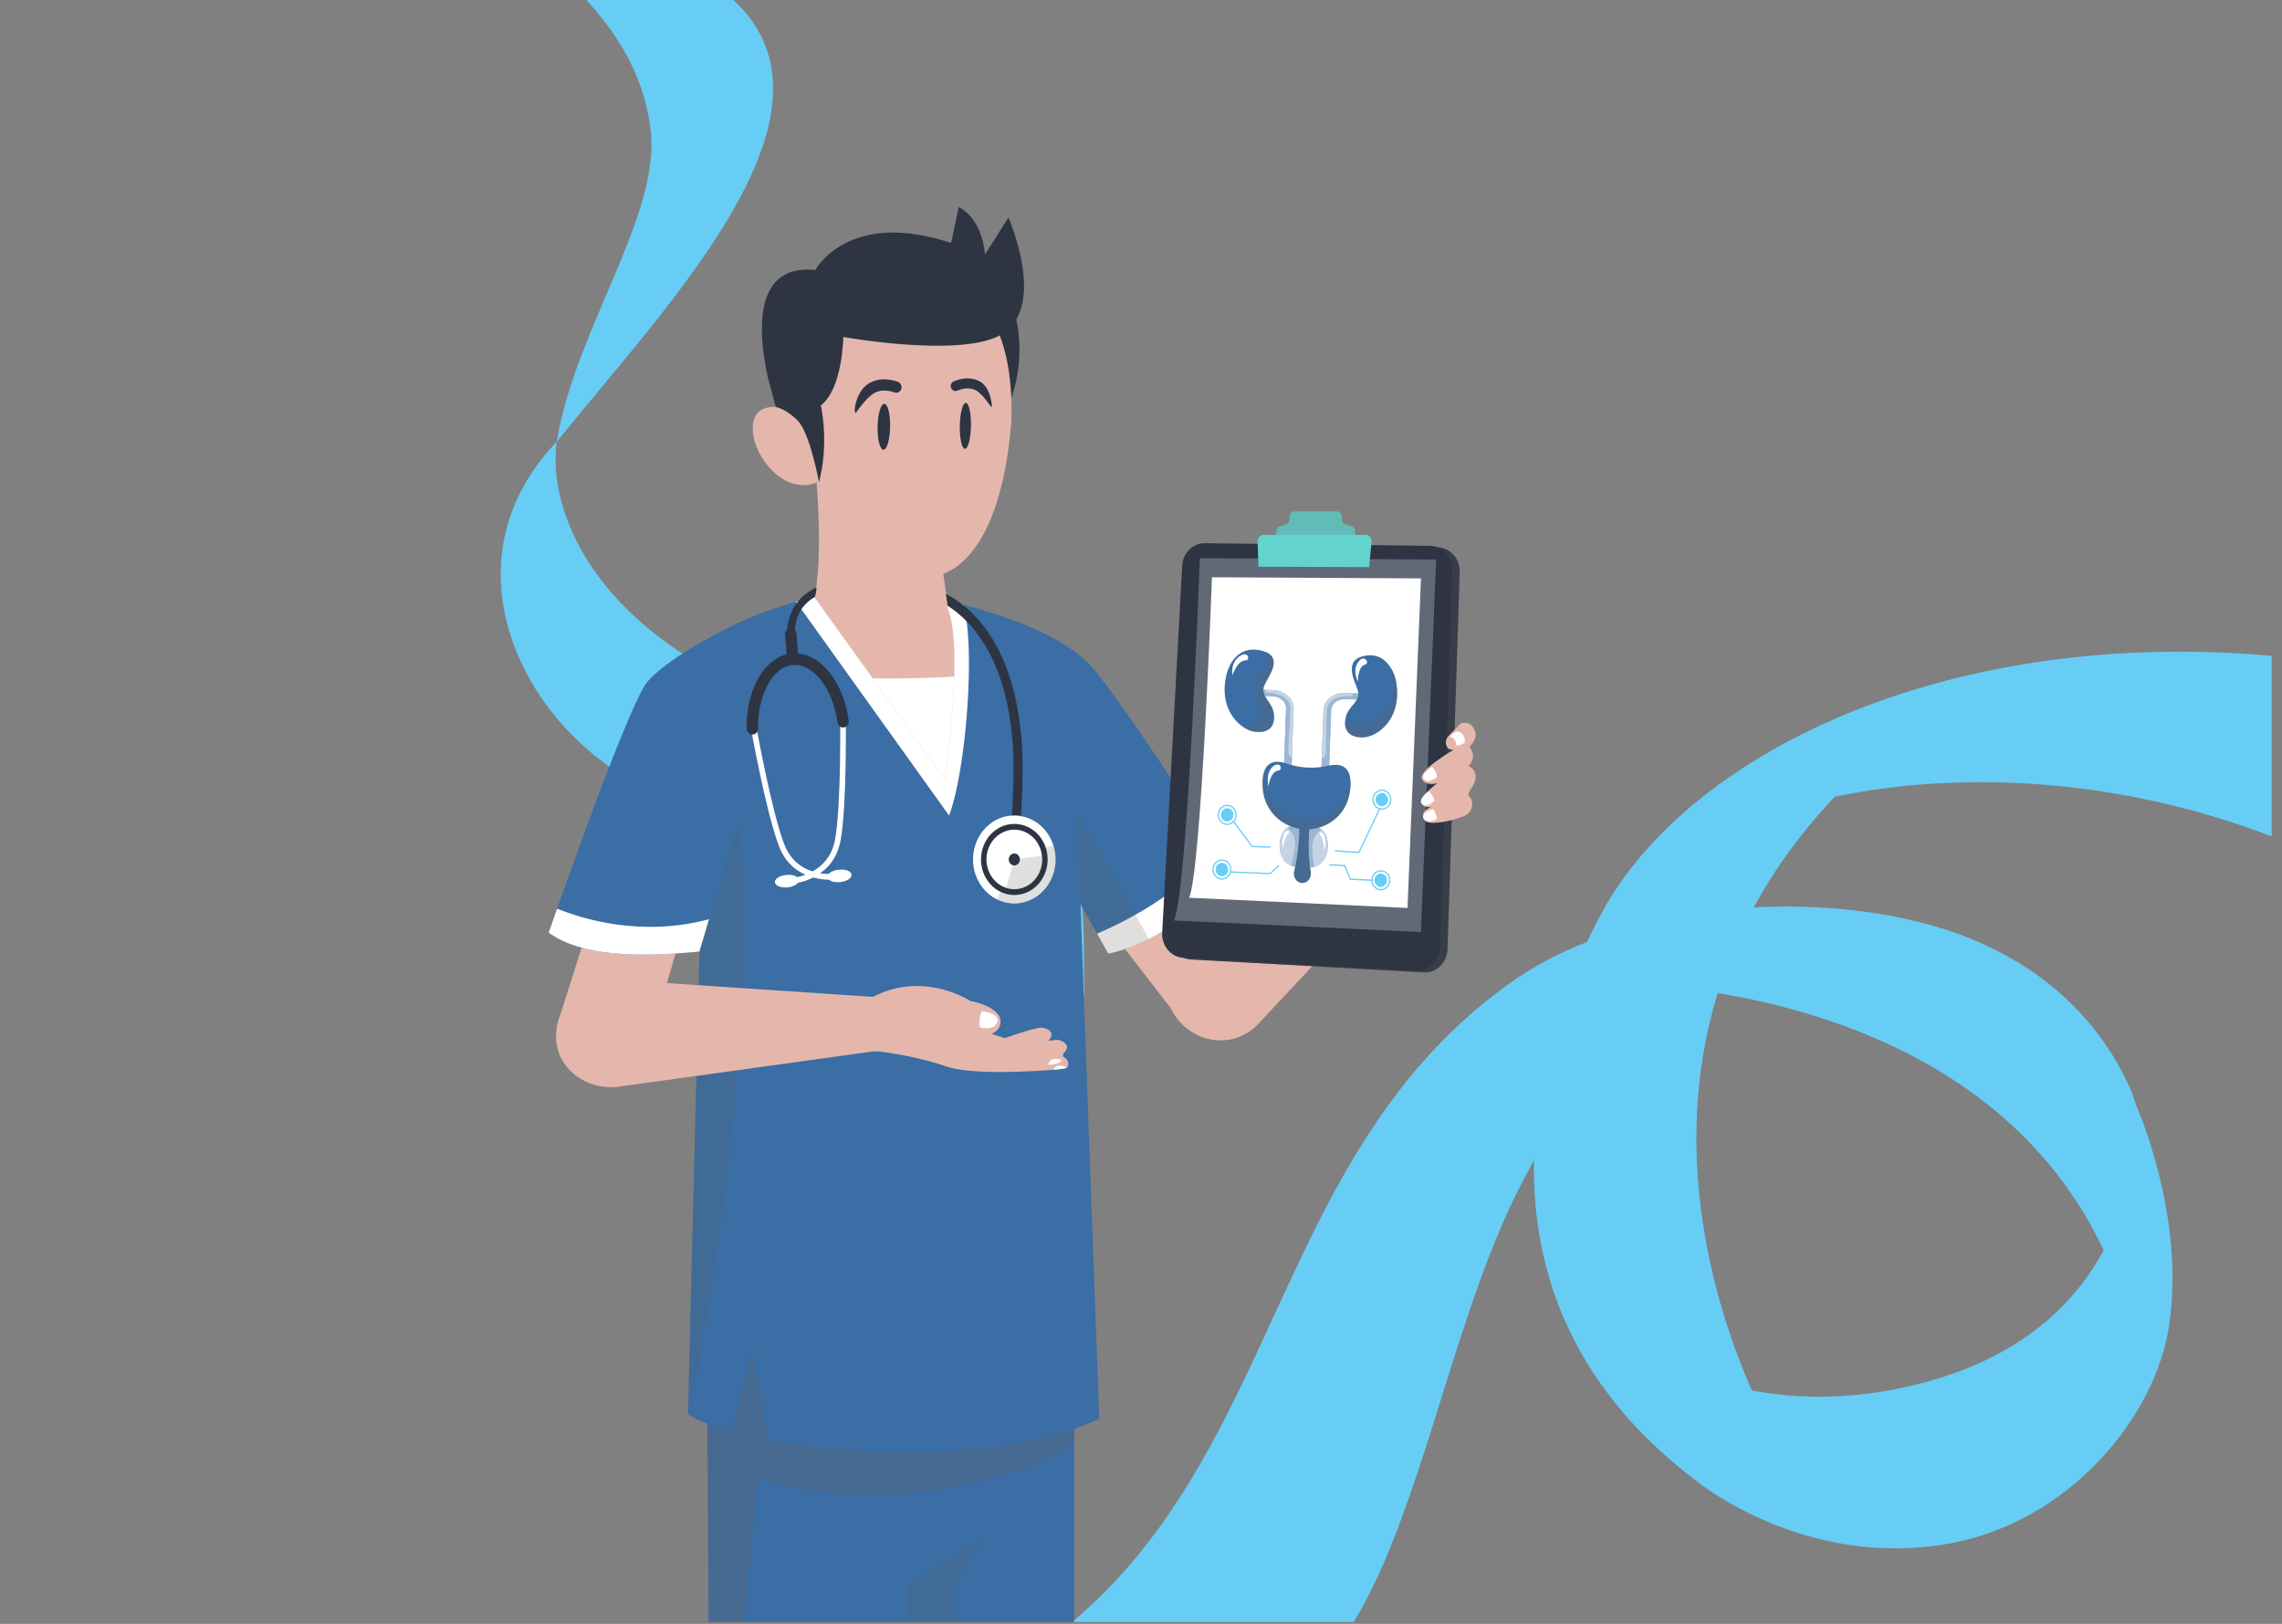 <svg width="416" height="296" viewBox="0 0 416 296" fill="none" xmlns="http://www.w3.org/2000/svg">
  <rect x="0" y="0" width="416" height="296" fill="#808080" stroke="none"/>
  <path
    d="M352.527 129.706C328.226 139.537 303.852 149.338 292.687 165.196C292.687 165.196 254.861 227.527 307.939 268.896L323.61 262.015C323.61 262.015 276.626 183.622 352.527 129.698V129.706Z"
    fill="#67CDF5" />
  <g style="mix-blend-mode:multiply" opacity="0.4">
    <path
      d="M352.527 129.706C328.226 139.537 303.852 149.338 292.687 165.196C292.687 165.196 254.861 227.527 307.939 268.896L323.61 262.015C323.61 262.015 276.626 183.622 352.527 129.698V129.706Z"
      fill="#67CDF5" />
  </g>
  <path
    d="M389.433 245.828C381.414 207.778 352.372 190.878 326.234 183.841C302.396 177.415 280.977 179.192 280.139 180.577C281.168 178.432 300.088 167.403 347.726 169.039C349.865 169.11 352.056 169.204 354.305 169.329C369.065 174.065 381.472 183.34 388.242 198.26C392.513 207.684 392.66 230.728 389.433 245.828Z"
    fill="#67CDF5" />
  <g style="mix-blend-mode:multiply" opacity="0.4">
    <path
      d="M389.433 245.828C381.414 207.778 352.372 190.878 326.234 183.841C302.396 177.415 280.977 179.192 280.139 180.577C281.168 178.432 300.088 167.403 347.726 169.039C349.865 169.11 352.056 169.204 354.305 169.329C369.065 174.065 381.472 183.34 388.242 198.26C392.513 207.684 392.66 230.728 389.433 245.828Z"
      fill="#67CDF5" />
  </g>
  <path
    d="M355.381 169.689C339.152 168.726 325.127 173.032 313.667 179.317C312.837 179.771 312.014 180.233 311.212 180.718C311.205 180.718 311.205 180.718 311.198 180.718C294.005 190.871 283.038 205.203 279.635 211.434C279.355 211.934 279.128 212.381 278.959 212.772C278.959 212.788 278.951 212.796 278.944 212.811C278.936 212.835 278.922 212.843 278.922 212.843C271.998 225.132 267.183 240.716 262.435 255.855C262.185 256.661 261.935 257.46 261.685 258.258C261.486 258.876 261.295 259.503 261.097 260.121C259.303 265.788 257.502 271.353 255.562 276.598C252.952 283.69 250.108 290.218 246.778 295.658H195.457C196.074 295.149 196.677 294.617 197.265 294.093H197.273C226.52 268.082 231.915 229.022 254.834 199.097C257.032 196.217 259.399 193.422 261.979 190.737C262.677 189.986 263.405 189.258 264.147 188.53C267.529 185.203 271.248 182.057 275.371 179.121C279.576 176.131 284.295 173.666 289.323 171.685H289.33C298.768 167.967 309.309 165.963 319.688 165.408C332.213 164.734 344.488 166.198 354.257 169.329H354.264C354.602 169.431 354.926 169.54 355.256 169.65C355.264 169.65 355.279 169.65 355.286 169.65C355.315 169.65 355.337 169.674 355.374 169.681L355.381 169.689Z"
    fill="#67CDF5" />
  <path
    d="M414.12 119.554V152.453C387.306 142.183 358.727 140.179 334.463 145.236C317.873 148.696 303.304 155.474 292.705 165.18C292.661 165.212 292.624 165.251 292.58 165.282C309.574 135.937 356.669 114.442 414.12 119.546V119.554Z"
    fill="#67CDF5" />
  <path
    d="M282.816 234.18C282.816 234.18 309.521 264.003 352.374 251.557C393.103 239.738 389.376 201.422 389.376 201.422C389.376 201.422 398.344 221.124 395.47 241.295C393.007 258.579 376.969 277.341 355.645 281.302C328.999 286.249 309.278 269.976 309.278 269.976C294.834 258.868 287.146 246.07 282.816 234.18Z"
    fill="#67CDF5" />
  <path
    d="M192.427 150.42C189.695 145.754 177.978 137.795 163.347 134.507C106.181 121.664 99.763 91.158 101.489 80.532C80.644 102.298 94.865 131.746 116.321 142.904C128.909 149.45 156.117 153.418 179.25 163.896C195.281 171.157 197.713 181.724 197.713 181.724C197.191 169.17 198.851 161.389 192.427 150.42Z"
    fill="#67CDF5" />
  <g style="mix-blend-mode:multiply" opacity="0.4">
    <path
      d="M192.427 150.42C189.695 145.754 177.978 137.795 163.347 134.507C106.181 121.664 99.763 91.158 101.489 80.532C80.644 102.298 94.865 131.746 116.321 142.904C128.909 149.45 156.117 153.418 179.25 163.896C195.281 171.157 197.713 181.724 197.713 181.724C197.191 169.17 198.851 161.389 192.427 150.42Z"
      fill="#67CDF5" />
  </g>
  <path
    d="M135.828 34.244C128.105 49.654 113.162 66.098 102.018 79.876C101.84 80.094 101.668 80.313 101.49 80.532C101.524 80.319 101.562 80.1 101.601 79.888C103.328 69.959 107.926 59.913 111.929 50.434C116.061 40.654 119.553 31.477 118.604 23.683C117.232 12.413 111.402 5.057 106.937 0.001H133.713C143.691 9.267 142.27 21.401 135.828 34.244Z"
    fill="#67CDF5" />
  <path
    d="M165.606 295.658H195.824L195.841 263.301V258.269L195.952 228.94L131.107 225.611L128.758 225.486L128.858 241.712L128.863 242.457L128.974 261.438L129.18 295.658H165.195L165.217 295.391L165.228 295.658H165.606Z"
    fill="#3A6EA5" />
  <g style="mix-blend-mode:multiply" opacity="0.3">
    <path
      d="M195.952 263.23C195.952 263.23 195.913 263.259 195.84 263.301C194.019 264.407 170.126 278.415 138.164 269.652L135.638 295.658H129.18L128.974 261.438L128.863 242.457L195.952 254.999L195.84 263.2L195.952 263.23Z"
      fill="#606060" />
  </g>
  <g style="mix-blend-mode:multiply" opacity="0.2">
    <path d="M179.621 280.088L173.885 289.449L173.979 295.658H165.605V288.662L179.621 280.088Z"
      fill="#606060" />
  </g>
  <path
    d="M185.59 150.686L197.895 163.677L214.286 184.858L230.284 170.956L225.236 164.871L224.015 163.393L210.005 146.481L188.649 120.753L185.59 150.686Z"
    fill="#E5B7AC" />
  <g style="mix-blend-mode:multiply" opacity="0.5">
    <path
      d="M185.59 150.686L197.895 163.677L214.286 184.858L230.284 170.956L225.236 164.871L224.015 163.393L210.005 146.481L188.649 120.753L185.59 150.686Z"
      fill="#E5B7AC" />
  </g>
  <path
    d="M223.698 157.728C223.698 157.728 221.316 162.282 216.18 166.675C214.314 168.266 212.088 169.85 209.461 171.181C207.268 172.292 204.808 173.221 202.054 173.842L199.988 170.187L196.457 163.931L196.207 163.482L187.034 147.221L179.243 133.425L164.828 107.904C164.873 107.91 164.939 107.922 164.995 107.928C166.05 108.099 171.736 109.057 178.36 110.979C186.167 113.256 195.252 116.869 199.499 122.114C205.824 129.931 216.746 146.819 221.444 154.181C222.754 156.226 223.576 157.539 223.687 157.705C223.687 157.705 223.691 157.713 223.698 157.728Z"
    fill="#3A6EA5" />
  <g style="mix-blend-mode:soft-light">
    <path
      d="M223.697 157.729C223.697 157.729 221.314 162.282 216.178 166.675C214.312 168.266 212.086 169.851 209.459 171.181C207.266 172.293 204.806 173.221 202.052 173.842L199.986 170.188C203.718 168.609 216.3 162.79 221.442 154.175C222.753 156.221 223.574 157.533 223.685 157.699C223.685 157.699 223.689 157.707 223.697 157.723V157.729Z"
      fill="white" />
  </g>
  <g style="mix-blend-mode:multiply" opacity="0.2">
    <path
      d="M190.975 138.15L196.461 163.932L202.058 173.836C204.812 173.215 207.272 172.281 209.465 171.175L190.975 138.15Z"
      fill="#606060" />
  </g>
  <path
    d="M264.908 135.364L216.138 170.796C211.713 174.225 210.98 180.907 214.511 185.561C218.365 190.64 225.528 191.042 229.587 186.407L265.708 147.823C265.708 147.823 269.017 136.021 264.908 135.358V135.364Z"
    fill="#E5B7AC" />
  <path
    d="M221.11 99.312L262.167 99.785C264.422 99.874 266.182 101.902 266.098 104.303L263.866 173.061C263.783 175.461 261.878 177.336 259.624 177.247L217.151 174.9C214.897 174.805 213.136 172.783 213.22 170.382L216.868 103.504C216.957 101.104 218.856 99.229 221.11 99.318V99.312Z"
    fill="#2E3442" />
  <g style="mix-blend-mode:multiply" opacity="0.2">
    <path
      d="M221.11 99.312L262.167 99.785C264.422 99.874 266.182 101.902 266.098 104.303L263.866 173.061C263.783 175.461 261.878 177.336 259.624 177.247L217.151 174.9C214.897 174.805 213.136 172.783 213.22 170.382L216.868 103.504C216.957 101.104 218.856 99.229 221.11 99.318V99.312Z"
      fill="#606060" />
  </g>
  <path
    d="M264.731 104.008L262.499 172.766C262.41 175.172 260.511 177.041 258.256 176.952L252.665 176.645L247.107 176.337H247.09L244.452 176.19L240.871 175.994L233.53 175.586L225.584 175.149L215.784 174.605C214.245 174.54 212.941 173.588 212.291 172.222C211.991 171.577 211.824 170.85 211.858 170.087L215.506 103.21C215.595 100.803 217.494 98.934 219.748 99.023L260.805 99.49C263.065 99.585 264.82 101.607 264.737 104.008H264.731Z"
    fill="#2E3442" />
  <path
    d="M218.727 101.748C218.727 101.748 216.55 161.956 214.023 167.786L259.028 169.891L261.805 101.985L218.727 101.748Z"
    fill="#616976" />
  <path
    d="M220.936 105.225C220.936 105.225 219.015 158.479 216.777 163.641L256.585 165.504L259.039 105.432L220.936 105.225Z"
    fill="white" />
  <path
    d="M235.336 142.815L233.959 142.762L234.453 129.085C234.492 127.944 233.392 126.974 231.993 126.915L227.129 126.72L227.168 125.596L232.032 125.791C234.186 125.88 235.891 127.382 235.825 129.138L235.33 142.815H235.336Z"
    fill="#3A6EA5" />
  <g style="mix-blend-mode:soft-light" opacity="0.7">
    <path
      d="M235.83 129.138L235.336 142.815L233.959 142.762L234.453 129.085C234.492 127.944 233.392 126.974 231.993 126.915L227.129 126.72L227.168 125.596L232.032 125.791C234.186 125.88 235.891 127.382 235.824 129.138H235.83Z"
      fill="white" />
  </g>
  <g style="mix-blend-mode:multiply" opacity="0.3">
    <path
      d="M235.508 138.067L235.336 142.815L233.959 142.762L234.453 129.085C234.492 127.944 233.392 126.974 231.993 126.915L227.129 126.72L227.168 125.596L230.56 125.732C230.694 126.034 230.816 126.318 231.432 126.329C233.587 126.418 235.303 127.542 235.241 129.304L234.836 136.66C234.736 137.369 235.119 137.931 235.502 138.073L235.508 138.067Z"
      fill="#3A6EA5" />
  </g>
  <path
    d="M240.791 143.028L242.168 143.081L242.662 129.404C242.701 128.263 243.872 127.382 245.266 127.435L250.13 127.63L250.169 126.507L245.305 126.312C243.151 126.223 241.346 127.589 241.279 129.345L240.785 143.022L240.791 143.028Z"
    fill="#3A6EA5" />
  <g style="mix-blend-mode:soft-light" opacity="0.7">
    <path
      d="M241.285 129.351L240.791 143.028L242.168 143.081L242.662 129.404C242.701 128.263 243.873 127.382 245.267 127.435L250.131 127.63L250.17 126.507L245.305 126.312C243.151 126.223 241.346 127.589 241.28 129.345L241.285 129.351Z"
      fill="white" />
  </g>
  <g style="mix-blend-mode:multiply" opacity="0.3">
    <path
      d="M240.963 138.286L240.791 143.034L242.168 143.087L242.662 129.41C242.701 128.269 243.873 127.388 245.267 127.441L250.131 127.636L250.17 126.513L246.777 126.377C246.621 126.667 246.483 126.945 245.861 126.903C243.706 126.815 241.913 127.802 241.852 129.564L241.724 136.932C241.774 137.647 241.346 138.18 240.958 138.286H240.963Z"
      fill="#3A6EA5" />
  </g>
  <path
    d="M248.46 134.412C246.15 134.453 245.062 133.318 245.206 131.497C245.223 131.278 245.256 131.047 245.306 130.805C245.795 128.582 248.155 127.896 247.516 125.826C247.022 124.224 244.762 120.374 248.71 119.558C251.303 119.02 252.797 120.492 253.602 121.835C254.396 123.159 254.557 124.567 254.568 124.632C255.517 131.154 251.042 134.359 248.454 134.412H248.46Z"
    fill="#3A6EA5" />
  <g style="mix-blend-mode:multiply" opacity="0.3">
    <path
      d="M248.46 134.412C246.15 134.454 245.062 133.318 245.206 131.497C246.639 131.952 249.67 132.532 252.18 130.368C254.44 128.416 254.096 124.354 253.607 121.835C254.401 123.16 254.562 124.567 254.574 124.632C255.523 131.154 251.048 134.359 248.46 134.412Z"
      fill="#606060" />
  </g>
  <g style="mix-blend-mode:soft-light">
    <path
      d="M247.834 120.41C247.834 120.41 246.351 121.663 247.539 124.283C247.539 124.283 247.451 121.374 249 121.084C249.183 121.048 249.333 120.599 249.028 120.274C248.472 119.683 247.834 120.404 247.834 120.404V120.41Z"
      fill="white" />
  </g>
  <path
    d="M228.758 133.389C228.108 133.312 227.353 133.011 226.615 132.514C224.443 131.042 222.422 127.795 223.572 123.023C223.605 122.893 224.754 117.394 229.868 118.577C230.19 118.648 230.468 118.736 230.712 118.837C233.889 120.138 231.068 123.508 230.479 124.939C229.657 126.932 231.94 127.86 232.223 130.125C232.506 132.39 231.323 133.703 228.752 133.383L228.758 133.389Z"
    fill="#3A6EA5" />
  <g style="mix-blend-mode:multiply" opacity="0.3">
    <path
      d="M228.759 133.389C228.109 133.312 227.354 133.011 226.615 132.514C229.214 132.301 230.735 130.19 229.969 129.096C228.453 126.932 228.659 123.887 230.286 122.231C231.913 120.569 230.719 118.849 230.719 118.849C233.895 120.15 231.074 123.514 230.485 124.951C229.664 126.944 231.946 127.872 232.229 130.137C232.512 132.402 231.33 133.714 228.759 133.395V133.389Z"
      fill="#606060" />
  </g>
  <g style="mix-blend-mode:soft-light">
    <path
      d="M226.213 119.476C226.213 119.476 224.303 120.363 224.67 123.106C224.67 123.106 225.514 120.321 227.185 120.363C227.385 120.363 227.679 119.972 227.474 119.6C227.102 118.926 226.219 119.482 226.219 119.482L226.213 119.476Z"
      fill="white" />
  </g>
  <path
    d="M237.244 150.82C237.244 150.82 235.562 149.951 234.207 151.287C232.852 152.624 232.441 157.774 236.683 158.058C236.683 158.058 238.566 155.882 237.244 150.82Z"
    fill="#3A6EA5" />
  <g style="mix-blend-mode:soft-light" opacity="0.7">
    <path
      d="M236.683 158.058C236.183 158.022 235.744 157.922 235.367 157.768C232.552 156.609 233.012 152.47 234.206 151.293C234.356 151.145 234.512 151.021 234.667 150.926C235.911 150.14 237.244 150.826 237.244 150.826C238.565 155.882 236.683 158.064 236.683 158.064V158.058Z"
      fill="white" />
  </g>
  <g style="mix-blend-mode:multiply" opacity="0.3">
    <path
      d="M236.682 158.058C236.182 158.023 235.743 157.922 235.366 157.769C235.66 156.828 236.049 155.326 236.082 153.819C236.115 152.181 235.249 151.317 234.666 150.921C235.91 150.135 237.242 150.821 237.242 150.821C238.564 155.876 236.682 158.058 236.682 158.058Z"
      fill="#3A6EA5" />
  </g>
  <g style="mix-blend-mode:soft-light">
    <path
      d="M234.217 151.749C234.217 151.749 233.479 152.86 233.851 154.729C233.851 154.729 234.178 152.239 234.9 151.956C234.9 151.956 235.111 151.518 234.8 151.441C234.489 151.364 234.223 151.755 234.223 151.755L234.217 151.749Z"
      fill="white" />
  </g>
  <path
    d="M238.377 150.88C238.377 150.88 240.132 150.188 241.359 151.661C242.586 153.133 242.519 158.301 238.277 158.141C238.277 158.141 236.606 155.776 238.382 150.88H238.377Z"
    fill="#3A6EA5" />
  <g style="mix-blend-mode:soft-light" opacity="0.7">
    <path
      d="M238.271 158.141C238.771 158.159 239.215 158.106 239.603 157.988C242.513 157.13 242.435 152.961 241.353 151.661C241.219 151.495 241.075 151.359 240.925 151.247C239.759 150.336 238.371 150.88 238.371 150.88C236.594 155.776 238.265 158.141 238.265 158.141H238.271Z"
      fill="white" />
  </g>
  <g style="mix-blend-mode:multiply" opacity="0.3">
    <path
      d="M238.271 158.141C238.771 158.159 239.215 158.106 239.604 157.988C239.398 157.024 239.148 155.486 239.254 153.984C239.371 152.352 240.315 151.578 240.931 151.247C239.765 150.336 238.377 150.88 238.377 150.88C236.6 155.776 238.271 158.141 238.271 158.141Z"
      fill="#3A6EA5" />
  </g>
  <g style="mix-blend-mode:soft-light">
    <path
      d="M241.303 152.116C241.303 152.116 241.936 153.299 241.397 155.12C241.397 155.12 241.297 152.607 240.608 152.247C240.608 152.247 240.436 151.791 240.758 151.744C241.075 151.697 241.308 152.116 241.308 152.116H241.303Z"
      fill="white" />
  </g>
  <path
    d="M237.347 160.95C237.297 160.95 237.247 160.944 237.203 160.938C236.264 160.808 235.687 159.785 235.931 158.809C236.653 155.971 236.931 152.713 236.908 149.177L238.857 149.277C238.452 152.825 238.435 156.071 238.935 158.928C239.113 159.933 238.441 160.914 237.48 160.944C237.436 160.944 237.386 160.944 237.341 160.944L237.347 160.95Z"
    fill="#3A6EA5" />
  <g style="mix-blend-mode:multiply" opacity="0.3">
    <path
      d="M237.347 160.95C237.297 160.95 237.247 160.944 237.203 160.938C236.264 160.808 235.687 159.785 235.931 158.809C236.653 155.971 236.931 152.713 236.908 149.177L238.857 149.277C238.452 152.825 238.435 156.071 238.935 158.928C239.113 159.933 238.441 160.914 237.48 160.944C237.436 160.944 237.386 160.944 237.341 160.944L237.347 160.95Z"
      fill="#606060" />
  </g>
  <path
    d="M244.188 139.48C243.156 139.249 241.912 139.675 240.757 139.823C239.108 140.03 237.514 139.947 235.893 139.568C234.754 139.308 233.56 138.747 232.511 138.871C230.412 139.119 230.018 141.384 230.184 143.607C230.395 146.357 231.65 148.154 233.083 149.331C235.848 151.59 239.691 151.791 242.65 149.828C244.183 148.811 245.599 147.149 246.06 144.435C246.432 142.235 246.243 139.941 244.183 139.48H244.188Z"
    fill="#3A6EA5" />
  <g style="mix-blend-mode:multiply" opacity="0.3">
    <path
      d="M246.15 142.679C245.689 145.393 244.273 147.055 242.741 148.072C239.781 150.035 235.938 149.834 233.173 147.575C231.741 146.404 230.48 144.601 230.275 141.851C230.264 141.727 230.258 141.597 230.252 141.473C230.147 142.141 230.141 142.874 230.197 143.607C230.408 146.357 231.663 148.155 233.095 149.331C235.861 151.59 239.703 151.791 242.663 149.828C244.195 148.811 245.611 147.149 246.072 144.435C246.194 143.714 246.255 142.981 246.211 142.306C246.194 142.431 246.172 142.555 246.156 142.685L246.15 142.679Z"
      fill="#606060" />
  </g>
  <g style="mix-blend-mode:soft-light">
    <path
      d="M232.131 139.633C232.131 139.633 230.654 140.68 231.248 143.376C231.248 143.376 231.509 140.532 233.175 140.426C233.369 140.414 233.63 139.988 233.397 139.639C232.97 139.001 232.137 139.639 232.137 139.639L232.131 139.633Z"
      fill="white" />
  </g>
  <path d="M224.863 149.751L228.267 154.298L231.565 154.411" stroke="#67CDF5"
    stroke-width="0.231" stroke-linecap="round" stroke-linejoin="round" />
  <path d="M243.449 155.102L247.73 155.38L251.467 147.486" stroke="#67CDF5" stroke-width="0.231"
    stroke-linecap="round" stroke-linejoin="round" />
  <path d="M242.365 157.633L245.147 157.798L246.158 160.264L250.245 160.453" stroke="#67CDF5"
    stroke-width="0.231" stroke-linecap="round" stroke-linejoin="round" />
  <path d="M233.082 157.822L231.566 159.241L224.314 158.939" stroke="#67CDF5"
    stroke-width="0.231" stroke-linecap="round" stroke-linejoin="round" />
  <path
    d="M225.337 148.532C225.337 149.484 224.615 150.253 223.721 150.253C222.827 150.253 222.105 149.484 222.105 148.532C222.105 147.58 222.827 146.812 223.721 146.812C224.615 146.812 225.337 147.58 225.337 148.532Z"
    stroke="#67CDF5" stroke-width="0.231" stroke-miterlimit="10" />
  <path
    d="M223.714 149.745C224.343 149.745 224.853 149.202 224.853 148.533C224.853 147.863 224.343 147.32 223.714 147.32C223.086 147.32 222.576 147.863 222.576 148.533C222.576 149.202 223.086 149.745 223.714 149.745Z"
    fill="#67CDF5" />
  <path
    d="M253.531 145.759C253.531 146.711 252.809 147.48 251.915 147.48C251.021 147.48 250.299 146.711 250.299 145.759C250.299 144.807 251.021 144.039 251.915 144.039C252.809 144.039 253.531 144.807 253.531 145.759Z"
    stroke="#67CDF5" stroke-width="0.231" stroke-miterlimit="10" />
  <path
    d="M251.908 146.971C252.537 146.971 253.046 146.429 253.046 145.759C253.046 145.09 252.537 144.547 251.908 144.547C251.279 144.547 250.77 145.09 250.77 145.759C250.77 146.429 251.279 146.971 251.908 146.971Z"
    fill="#67CDF5" />
  <path
    d="M253.333 160.453C253.333 161.405 252.611 162.174 251.717 162.174C250.823 162.174 250.102 161.405 250.102 160.453C250.102 159.501 250.823 158.732 251.717 158.732C252.611 158.732 253.333 159.501 253.333 160.453Z"
    stroke="#67CDF5" stroke-width="0.231" stroke-miterlimit="10" />
  <path
    d="M251.711 161.666C252.339 161.666 252.849 161.123 252.849 160.453C252.849 159.784 252.339 159.241 251.711 159.241C251.082 159.241 250.572 159.784 250.572 160.453C250.572 161.123 251.082 161.666 251.711 161.666Z"
    fill="#67CDF5" />
  <path
    d="M224.363 158.503C224.363 159.455 223.641 160.224 222.747 160.224C221.853 160.224 221.131 159.455 221.131 158.503C221.131 157.551 221.853 156.782 222.747 156.782C223.641 156.782 224.363 157.551 224.363 158.503Z"
    stroke="#67CDF5" stroke-width="0.231" stroke-miterlimit="10" />
  <path
    d="M222.746 159.714C223.374 159.714 223.884 159.172 223.884 158.502C223.884 157.833 223.374 157.29 222.746 157.29C222.117 157.29 221.607 157.833 221.607 158.502C221.607 159.172 222.117 159.714 222.746 159.714Z"
    fill="#67CDF5" />
  <path
    d="M246.397 95.93C245.469 95.646 244.625 95.593 244.625 94.694V94.256C244.625 93.689 244.22 93.233 243.72 93.233H235.985C235.485 93.233 235.075 93.695 235.075 94.256V94.694C235.075 95.593 234.236 95.652 233.303 95.93C232.376 96.214 232.687 98.124 232.687 98.124L239.85 98.461L247.013 98.124C247.013 98.124 247.324 96.214 246.397 95.93Z"
    fill="#62D3CD" />
  <g style="mix-blend-mode:multiply" opacity="0.2">
    <path
      d="M246.397 95.93C245.469 95.646 244.625 95.593 244.625 94.694V94.256C244.625 93.689 244.22 93.233 243.72 93.233H235.985C235.485 93.233 235.075 93.695 235.075 94.256V94.694C235.075 95.593 234.236 95.652 233.303 95.93C232.376 96.214 232.687 98.124 232.687 98.124L239.85 98.461L247.013 98.124C247.013 98.124 247.324 96.214 246.397 95.93Z"
      fill="#606060" />
  </g>
  <path
    d="M229.41 103.31L229.26 98.727C229.238 98.059 229.744 97.503 230.371 97.503H248.934C249.595 97.503 250.111 98.112 250.039 98.81L249.584 103.375L229.405 103.304L229.41 103.31Z"
    fill="#62D3CD" />
  <path
    d="M266.16 132.024C265.766 132.355 265.166 133.059 264.377 133.822C264.338 133.857 264.3 133.898 264.261 133.934C263.272 134.874 263.556 135.737 263.8 136.151L263.811 136.175C263.855 136.258 263.9 136.317 263.939 136.352C263.955 136.376 263.966 136.394 263.978 136.4C263.978 136.4 263.983 136.406 263.983 136.412C264.05 136.477 264.166 136.53 264.311 136.577C264.327 136.577 264.344 136.589 264.361 136.589C264.561 136.642 264.794 136.672 264.999 136.678C264.999 136.678 264.544 136.944 263.889 137.358C263.622 137.523 263.322 137.718 263.006 137.931C262.584 138.215 262.128 138.528 261.69 138.854C260.196 139.965 258.852 141.219 259.197 141.976C259.474 142.585 260.03 142.804 260.546 142.875C261.234 142.969 261.917 142.768 262.045 142.733C262.045 142.733 262.045 142.733 262.051 142.733C262.051 142.733 262.056 142.733 262.062 142.733C261.956 142.81 258.553 145.323 259.069 146.357C259.224 146.677 259.463 146.866 259.724 146.984C259.852 147.037 259.991 147.079 260.124 147.103C260.502 147.173 260.862 147.126 260.985 147.103C260.94 147.12 260.868 147.138 260.785 147.173C260.779 147.173 260.774 147.173 260.768 147.173C260.763 147.173 260.757 147.173 260.751 147.173C260.146 147.41 258.858 148.084 259.658 149.45C260.268 150.491 263.739 149.858 266.176 149.024C266.399 148.947 266.615 148.871 266.821 148.788C266.848 148.782 266.876 148.77 266.904 148.758C267.198 148.628 267.459 148.445 267.681 148.208C268.159 147.7 268.436 146.984 268.331 146.239C268.181 145.139 267.615 145.37 267.692 144.708C267.692 144.69 267.692 144.678 267.698 144.666C267.77 144.187 268.442 143.407 268.681 142.863C268.686 142.845 268.692 142.827 268.703 142.81C268.864 142.402 269.003 141.988 269.014 141.591C269.014 141.414 269.003 141.243 268.953 141.083C268.525 139.658 267.581 139.735 267.637 139.682C267.665 139.652 267.687 139.628 267.709 139.611C267.848 139.469 268.014 139.279 268.159 139.043C268.281 138.842 268.386 138.611 268.448 138.351C268.736 137.541 268.17 136.524 268.037 136.382C268.037 136.382 268.014 136.352 268.009 136.335C267.959 136.24 267.926 136.057 267.959 136.021C268.07 135.909 268.214 135.755 268.364 135.566C268.703 135.117 269.064 134.472 269.003 133.78C269.003 133.762 269.003 133.745 269.003 133.727C269.003 133.703 269.003 133.68 268.992 133.656C268.992 133.632 268.986 133.609 268.981 133.585C268.981 133.544 268.964 133.496 268.947 133.449C268.531 132.006 267.509 131.533 266.476 131.811C266.454 131.817 266.426 131.829 266.399 131.847C266.382 131.858 266.365 131.864 266.343 131.882C266.326 131.888 266.315 131.894 266.304 131.906C266.254 131.935 266.204 131.977 266.143 132.024H266.16Z"
    fill="#E5B7AC" />
  <g style="mix-blend-mode:multiply" opacity="0.6">
    <path
      d="M267.382 144.282C266.761 145.062 262.118 146.706 261.008 147.096C260.908 147.132 260.836 147.155 260.797 147.167L266.866 145.322C266.866 145.322 267.882 144.974 267.999 146.706C268.082 147.971 266.822 148.799 266.822 148.799C266.822 148.799 266.877 148.782 266.905 148.77C267.199 148.64 267.46 148.456 267.682 148.22C268.16 147.711 268.437 146.996 268.332 146.251C268.182 145.151 267.616 145.382 267.693 144.719C267.693 144.702 267.693 144.69 267.699 144.678C267.771 144.199 268.443 143.418 268.682 142.874C268.687 142.857 268.693 142.839 268.704 142.821C268.865 142.413 269.004 141.999 269.015 141.603C268.898 142.401 268.082 143.401 267.377 144.282H267.382Z"
      fill="#E5B7AC" />
  </g>
  <g style="mix-blend-mode:multiply" opacity="0.6">
    <path
      d="M260.545 142.875C261.239 142.97 261.916 142.769 262.044 142.733C262.044 142.733 262.05 142.733 262.055 142.733C262.055 142.733 262.061 142.733 262.066 142.733C263.555 142.077 267.652 139.706 267.652 139.706C267.68 139.676 267.708 139.652 267.725 139.635C267.863 139.499 268.03 139.303 268.174 139.067C266.631 140.108 263.355 142.171 260.545 142.887V142.875Z"
      fill="#E5B7AC" />
  </g>
  <g style="mix-blend-mode:multiply" opacity="0.6">
    <path
      d="M263 137.931C265.204 137.47 267.97 136.033 267.97 136.033C266.504 136.589 264.999 136.684 264.999 136.684C264.999 136.684 264.544 136.95 263.888 137.364C263.622 137.535 263.322 137.724 263.006 137.937L263 137.931Z"
      fill="#E5B7AC" />
  </g>
  <g style="mix-blend-mode:soft-light">
    <path
      d="M261.267 147.481C261.267 147.481 261.984 148.486 261.895 149.338C261.895 149.338 260.162 150.26 259.529 149.202C258.896 148.149 261.267 147.481 261.267 147.481Z"
      fill="white" />
  </g>
  <g style="mix-blend-mode:soft-light">
    <path
      d="M260.457 144.24C260.457 144.24 261.357 145.05 261.479 145.955C261.479 145.955 260.079 147.433 259.246 146.535C258.419 145.648 260.457 144.24 260.457 144.24Z"
      fill="white" />
  </g>
  <g style="mix-blend-mode:soft-light">
    <path
      d="M261.063 139.782C261.063 139.782 261.923 140.675 261.962 141.609C261.962 141.609 260.374 143.028 259.591 142.058C258.814 141.094 261.063 139.782 261.063 139.782Z"
      fill="white" />
  </g>
  <g style="mix-blend-mode:soft-light">
    <path
      d="M267.053 135.323C267.053 135.323 267.159 133.437 265.57 133.319C265.57 133.319 264.427 133.804 264.371 134.342C265.093 134.501 265.454 135.01 265.432 135.867C266.02 135.891 266.559 135.702 267.053 135.323Z"
      fill="white" />
  </g>
  <path
    d="M200.373 258.595C177.873 269.286 140.203 262.604 140.203 262.604L137.116 245.799L133.273 261.055C133.273 261.055 132.585 260.836 131.613 260.499C129.625 259.807 126.454 258.618 125.444 257.737C125.433 257.72 125.422 257.708 125.416 257.702L126.899 198.086L127.504 173.469L127.609 169.371L128.092 150.195L131.446 118.104C131.446 118.104 139.253 114.787 147.894 111.925C147.949 111.907 147.999 111.896 148.055 111.878C149.271 111.482 150.514 111.08 151.747 110.719C151.758 110.719 151.764 110.713 151.775 110.713C156.572 109.247 161.331 108.111 164.846 107.91H164.852C169.161 108.779 173.392 109.72 177.256 111.292C177.717 111.47 178.173 111.665 178.617 111.866C178.683 111.896 178.756 111.931 178.822 111.961C181.582 113.226 184.125 114.876 186.352 117.105C196.908 127.666 196.469 151.088 196.469 151.088L196.996 165.599L197.307 173.995L198.101 195.91L200.389 258.612L200.373 258.595Z"
    fill="#3A6EA5" />
  <g style="mix-blend-mode:multiply" opacity="0.2">
    <path
      d="M134.678 149.29C139.253 185.52 126.449 258.618 125.438 257.731C125.427 257.713 125.416 257.702 125.41 257.696L126.893 198.079L128.087 150.183C129.414 152.649 134.683 149.296 134.683 149.296L134.678 149.29Z"
      fill="#606060" />
  </g>
  <path d="M117.227 137.665L101.996 185.485L118.288 190.351L132.197 142.845L117.227 137.665Z"
    fill="#E5B7AC" />
  <g style="mix-blend-mode:multiply" opacity="0.5">
    <path d="M117.227 137.665L101.996 185.485L118.288 190.351L132.197 142.845L117.227 137.665Z"
      fill="#E5B7AC" />
  </g>
  <path
    d="M151.543 117.365C151.521 117.46 151.493 117.554 151.465 117.649C151.404 117.862 151.338 118.069 151.266 118.288C148.478 126.968 141.132 138.765 134.679 149.29L129.249 167.556L127.494 173.457C116.106 174.539 106.016 174.326 100.014 170.004C100.014 170.004 100.597 168.331 101.557 165.628C105.361 154.849 115.145 127.666 118.043 124.242C118.093 124.177 118.143 124.124 118.193 124.077C121.953 119.813 132.975 113.859 139.222 111.618C140.382 111.198 141.47 110.825 142.481 110.506C143.436 110.198 144.319 109.926 145.113 109.702C145.585 109.566 146.029 109.442 146.435 109.335C146.457 109.335 146.485 109.323 146.507 109.317C147.367 109.087 148.1 108.909 148.667 108.779C149.255 109.282 149.677 109.897 149.966 110.606C149.977 110.636 149.988 110.672 150 110.701C150.516 110.535 151.032 110.376 151.543 110.222C151.61 110.346 151.671 110.476 151.726 110.606C151.738 110.636 151.749 110.672 151.76 110.701C152.476 112.434 152.321 114.722 151.543 117.365Z"
    fill="#3A6EA5" />
  <g style="mix-blend-mode:soft-light">
    <path
      d="M129.249 167.556L127.495 173.457C116.106 174.539 106.016 174.326 100.02 170.004C100.02 170.004 100.597 168.33 101.558 165.622C105.961 167.431 116.817 170.897 129.249 167.55V167.556Z"
      fill="white" />
  </g>
  <path
    d="M159.705 181.747L115.222 178.773C104.594 178.643 101.323 183.894 101.368 189.062C101.412 194.703 106.943 198.966 113.017 198.05L159.816 191.563C159.816 191.563 163.325 185.946 159.71 181.747H159.705Z"
    fill="#E5B7AC" />
  <path
    d="M189.835 190.493C188.164 191.037 183.877 192.421 182.566 192.669L180.201 192.787L176.447 192.976L176.536 187.785L182.144 189.606C182.144 189.606 187.342 187.714 189.463 187.359C190.435 187.193 191.54 187.791 191.667 188.459C191.723 188.737 191.595 189.038 191.412 189.322C191.362 189.399 191.306 189.476 191.245 189.547C190.879 189.996 190.385 190.316 189.835 190.493Z"
    fill="#E5B7AC" />
  <g style="mix-blend-mode:multiply" opacity="0.5">
    <path
      d="M189.835 190.493C188.164 191.037 183.877 192.421 182.566 192.669L180.201 192.787L176.447 192.976L176.536 187.785L182.144 189.606C182.144 189.606 187.342 187.714 189.463 187.359C190.435 187.193 191.54 187.791 191.667 188.459C191.723 188.737 191.595 189.038 191.412 189.322C191.362 189.399 191.306 189.476 191.245 189.547C190.879 189.996 190.385 190.316 189.835 190.493Z"
      fill="#E5B7AC" />
  </g>
  <g style="mix-blend-mode:multiply" opacity="0.5">
    <path
      d="M189.835 190.493C188.164 191.037 183.877 192.421 182.567 192.669L180.201 192.787L180.501 188.991L185.904 189.695C185.904 189.695 188.841 189.653 191.24 189.547C190.874 189.996 190.379 190.316 189.83 190.493H189.835Z"
      fill="#E5B7AC" />
  </g>
  <path
    d="M185.291 194.739C186.607 194.52 190.921 193.243 192.609 192.74C193.248 192.551 193.825 192.16 194.208 191.605C194.403 191.327 194.53 191.025 194.486 190.747C194.375 190.073 193.281 189.452 192.309 189.594C190.183 189.902 184.802 190.191 184.802 190.191L179.377 189.712L179.166 194.898L185.291 194.739Z"
    fill="#E5B7AC" />
  <g style="mix-blend-mode:multiply" opacity="0.5">
    <path
      d="M185.291 194.739C186.607 194.52 190.921 193.243 192.609 192.74C193.248 192.551 193.825 192.16 194.208 191.605C194.403 191.327 194.53 191.025 194.486 190.747C194.375 190.073 193.281 189.452 192.309 189.594C190.183 189.902 184.802 190.191 184.802 190.191L179.377 189.712L179.166 194.898L185.291 194.739Z"
      fill="#E5B7AC" />
  </g>
  <path
    d="M194.488 194.655C193.916 194.814 193.088 194.927 192.078 195.004C187.064 195.37 176.869 195.938 172.327 194.335C167.307 192.562 160.394 191.586 159.283 191.598C160.011 191.32 161.721 186.441 167.151 186.11C173.57 185.714 184.287 189.617 184.287 189.617C184.287 189.617 188.735 190.007 191.423 190.622C194.11 191.237 193.805 192.609 193.805 192.609C194.038 192.739 194.216 192.875 194.354 193.011C195.148 193.809 194.488 194.661 194.488 194.661V194.655Z"
    fill="#E5B7AC" />
  <path
    d="M182.327 185.655C182.327 185.655 181.982 183.473 176.857 182.45C176.857 182.45 167.645 176.33 157.861 182.45C157.861 182.45 159 191.947 159.616 191.615C161.11 190.811 162.503 190.184 163.542 189.883C163.542 189.883 163.542 189.883 163.547 189.883C163.825 189.871 164.119 189.847 164.419 189.818C166.829 188.523 169.994 186.826 170.594 186.944C171.765 187.181 179.089 189.274 180.972 188.34C182.804 187.429 182.354 185.755 182.327 185.667V185.655Z"
    fill="#E5B7AC" />
  <g style="mix-blend-mode:soft-light">
    <path
      d="M181.877 186.022C181.877 186.022 181.977 184.614 179.001 184.336C179.001 184.336 178.218 185.98 178.678 187.269C178.678 187.269 181.483 188.079 181.877 186.022Z"
      fill="white" />
  </g>
  <g style="mix-blend-mode:multiply" opacity="0.5">
    <path
      d="M173.094 192.71C173.532 192.751 185.36 193.934 189.569 194.123C193.861 194.312 193.728 192.751 193.805 192.609C194.039 192.739 194.216 192.875 194.355 193.011C194.194 193.213 193.944 193.485 193.578 193.839C191.446 195.891 173.649 192.816 173.094 192.716V192.71Z"
      fill="#E5B7AC" />
  </g>
  <g style="mix-blend-mode:multiply" opacity="0.5">
    <path
      d="M180.973 188.328C179.09 189.262 171.594 187.95 170.428 187.713C169.384 187.5 165.464 189.18 165.536 189.126C165.536 189.126 168.457 186.187 170.373 186.454C170.933 186.53 173.588 187.128 178.135 187.814C182.578 188.482 182.344 185.779 182.333 185.655C182.355 185.744 182.805 187.417 180.978 188.328H180.973Z"
      fill="#E5B7AC" />
  </g>
  <g style="mix-blend-mode:soft-light">
    <path
      d="M193.515 193.259C193.515 193.259 192.277 192.65 191.611 193.236C190.944 193.821 191.166 194.105 191.166 194.105C191.166 194.105 193.193 194.034 193.521 193.253L193.515 193.259Z"
      fill="white" />
  </g>
  <g style="mix-blend-mode:soft-light">
    <path
      d="M192.076 195.004C192.62 193.496 194.486 194.655 194.486 194.655C193.914 194.815 193.087 194.927 192.076 195.004Z"
      fill="white" />
  </g>
  <g style="mix-blend-mode:soft-light">
    <path
      d="M173.008 148.651L151.264 118.287L145.111 109.701C145.583 109.565 146.028 109.441 146.433 109.335C146.455 109.335 146.483 109.323 146.505 109.317C147.366 109.086 148.099 108.909 148.665 108.779C149.254 109.282 149.676 109.897 149.964 110.606C149.976 110.636 149.987 110.671 149.998 110.701C150.514 110.535 151.031 110.376 151.541 110.222C155.645 108.992 159.604 108.075 162.625 107.898H162.63C162.669 107.898 162.736 107.922 162.786 107.928C163.807 108.099 169.133 108.2 175.557 110.198C177.923 117.418 176.107 140.663 173.008 148.651Z"
      fill="white" />
  </g>
  <path
    d="M173.962 123.319C173.706 132.319 172.224 142.129 172.224 142.129L159.075 123.644L148.508 108.933C149.602 102.795 149.413 95.232 148.841 87.574L148.946 82.731L160.319 93.996L170.041 90.815L170.68 95.48L171.968 104.752L172.845 111.061C173.867 113.77 174.095 118.423 173.956 123.319H173.962Z"
    fill="#E5B7AC" />
  <path
    d="M173.963 123.319C173.708 132.319 172.225 142.129 172.225 142.129L159.076 123.645C163.518 123.71 168.905 123.662 173.958 123.319H173.963Z"
    fill="white" />
  <g style="mix-blend-mode:multiply" opacity="0.5">
    <path
      d="M172.652 109.595L170.692 95.48L160.786 97.674L148.848 87.58C148.848 87.58 154.178 112.173 172.652 109.601V109.595Z"
      fill="#E5B7AC" />
  </g>
  <path
    d="M145.138 160.968C145.205 160.963 151.979 160.123 153.229 153.228C154.423 146.659 154.184 130.947 154.173 130.279L153.151 130.297C153.151 130.457 153.395 146.57 152.224 153.039C151.113 159.183 145.088 159.928 145.027 159.934L145.138 160.968Z"
    fill="white" />
  <path
    d="M141.263 160.833C141.324 161.46 142.351 161.868 143.561 161.75C144.772 161.631 145.705 161.022 145.644 160.395C145.583 159.769 144.555 159.361 143.345 159.479C142.134 159.597 141.202 160.206 141.263 160.833Z"
    fill="white" />
  <path
    d="M151.458 160.335C151.391 160.335 144.583 160.862 142.046 154.345C139.63 148.137 136.871 132.674 136.754 132.017L137.759 131.834C137.787 131.994 140.613 147.847 142.995 153.961C145.255 159.768 151.308 159.306 151.369 159.301L151.458 160.341V160.335Z"
    fill="white" />
  <path
    d="M155.232 159.436C155.293 160.063 154.36 160.666 153.149 160.791C151.939 160.915 150.912 160.501 150.85 159.874C150.789 159.247 151.722 158.644 152.933 158.52C154.143 158.402 155.176 158.81 155.232 159.436Z"
    fill="white" />
  <path
    d="M143.4 119.275L143.106 115.437C143.106 115.437 143.189 114.58 144.078 114.509C144.949 114.444 145.177 115.278 145.177 115.278L145.471 119.115C149.93 119.517 153.828 124.644 154.717 131.344C154.8 131.982 154.361 132.562 153.762 132.609C153.217 132.651 152.734 132.243 152.662 131.669C151.874 125.626 148.314 120.925 144.588 121.214C140.868 121.504 138.069 126.69 138.203 132.775C138.214 133.36 137.792 133.851 137.242 133.898C136.648 133.945 136.137 133.443 136.12 132.81C135.971 126.046 139.047 120.363 143.395 119.281L143.4 119.275Z"
    fill="#2E3442" />
  <path
    d="M143.426 116.744C143.231 112.096 145.114 108.815 148.84 107.082C148.84 107.573 148.773 108.129 148.545 108.809C144.797 110.991 144.781 114.568 144.875 116.833L143.426 116.744Z"
    fill="#2E3442" />
  <path
    d="M186.416 140.319C186.416 142.348 186.339 144.565 186.216 146.918C186.061 149.94 185.822 153.18 185.589 156.527C185.422 158.822 185.245 161.216 185.095 163.676C184.539 163.676 183.979 163.617 183.446 163.499C183.601 161.063 183.773 158.686 183.94 156.403C184.173 153.068 184.406 149.845 184.567 146.853C184.684 144.512 184.767 142.318 184.767 140.319C184.767 120.806 177.115 113.178 172.734 110.405C172.712 110.281 172.451 108.264 172.451 108.264C176.949 110.57 186.422 118.056 186.422 140.319H186.416Z"
    fill="#2E3442" />
  <path
    d="M188.947 163.422C187.697 164.273 186.298 164.687 184.921 164.687C184.416 164.687 183.905 164.634 183.416 164.522C182.761 164.386 182.122 164.149 181.523 163.83C180.351 163.203 179.313 162.239 178.558 160.974C176.325 157.243 177.358 152.288 180.856 149.905C181.978 149.142 183.205 148.74 184.438 148.669C184.943 148.627 185.449 148.645 185.943 148.734C188.047 149.041 190.013 150.295 191.246 152.353C191.623 152.985 191.901 153.642 192.101 154.322C193.067 157.68 191.862 161.447 188.947 163.422Z"
    fill="white" />
  <g style="mix-blend-mode:multiply" opacity="0.2">
    <path
      d="M192.016 154.056C193.087 157.379 192.016 161.181 189.167 163.268C186.902 164.93 184.086 165.09 181.76 163.948L184.903 156.663L192.016 154.056Z"
      fill="#606060" />
  </g>
  <path
    d="M190.03 153.18C191.835 156.196 191.002 160.205 188.176 162.127C185.344 164.049 181.59 163.168 179.786 160.146C177.981 157.13 178.814 153.121 181.64 151.199C184.472 149.278 188.226 150.159 190.03 153.18Z"
    fill="#2E3442" />
  <path
    d="M189.193 153.748C189.615 154.451 189.859 155.214 189.948 155.989C190.181 157.999 189.348 160.069 187.638 161.234C186.328 162.126 184.778 162.292 183.407 161.837C182.296 161.47 181.297 160.701 180.625 159.572C179.115 157.047 179.809 153.694 182.18 152.086C184.551 150.478 187.688 151.217 189.198 153.742L189.193 153.748Z"
    fill="white" />
  <g style="mix-blend-mode:multiply" opacity="0.2">
    <path
      d="M189.947 155.989C190.181 158 189.348 160.069 187.637 161.234C186.327 162.127 184.778 162.293 183.406 161.837L184.905 156.663L189.947 155.989Z"
      fill="#606060" />
  </g>
  <path
    d="M185.767 156.077C186.066 156.586 185.928 157.254 185.456 157.579C184.984 157.905 184.351 157.751 184.051 157.248C183.751 156.74 183.89 156.072 184.362 155.746C184.834 155.421 185.467 155.575 185.767 156.077Z"
    fill="#2E3442" />
  <path
    d="M182.109 50.174C182.109 50.174 189.305 60.758 183.736 74.199C178.166 87.639 167.65 51.753 182.109 50.174Z"
    fill="#2E3442" />
  <path
    d="M167.037 49.517V49.506C167.037 49.506 153.038 46.218 146.447 64.253C146.447 64.253 143.904 76.529 148.846 87.569C148.846 87.569 156.187 105.19 169.325 105.267C178.381 104.202 183.179 92.139 184.361 76.824C184.9 62.727 180.33 50.239 167.037 49.517Z"
    fill="#E5B7AC" />
  <g style="mix-blend-mode:multiply">
    <path
      d="M170.078 92.985C165.78 93.103 163.054 89.65 162.943 89.502C162.843 89.372 162.859 89.183 162.976 89.077C163.093 88.97 163.276 88.988 163.376 89.118C163.403 89.153 166.035 92.489 170.056 92.376C174.059 92.264 175.853 88.834 175.869 88.799C175.942 88.651 176.119 88.604 176.253 88.68C176.391 88.763 176.441 88.947 176.369 89.094C176.291 89.248 174.398 92.861 170.078 92.979V92.985Z"
      fill="#E5B7AC" />
  </g>
  <path
    d="M148.23 80.946L148.924 87.917C143.549 90.188 138.424 84.5 137.413 79.822C136.908 77.463 137.346 75.346 139.101 74.566C142.816 72.945 145.825 76.789 147.275 79.184C147.891 80.189 148.23 80.94 148.23 80.94V80.946Z"
    fill="#E5B7AC" />
  <g style="mix-blend-mode:multiply">
    <path
      d="M140.939 78.557C144.754 78.38 147.097 81.981 147.192 82.141C147.292 82.3 147.253 82.507 147.109 82.614C147.059 82.649 146.998 82.667 146.942 82.673C146.836 82.673 146.731 82.625 146.664 82.519C146.653 82.495 145.776 81.153 144.282 80.189C143.005 81.147 143.777 83.506 143.788 83.53C143.849 83.707 143.766 83.903 143.599 83.968C143.566 83.98 143.533 83.985 143.505 83.985C143.372 83.985 143.238 83.903 143.194 83.761C143.155 83.648 142.339 81.165 143.677 79.84C142.927 79.462 142.056 79.202 141.084 79.231C141.051 79.231 141.017 79.231 140.984 79.231C140.828 79.267 140.656 79.095 140.645 78.906C140.634 78.717 140.767 78.557 140.945 78.551L140.939 78.557Z"
      fill="#E5B7AC" />
  </g>
  <g style="mix-blend-mode:multiply">
    <path
      d="M157.832 83.631C157.804 83.956 157.022 84.133 156.089 84.021C155.156 83.909 154.423 83.554 154.456 83.223C154.484 82.898 155.267 82.72 156.2 82.833C157.133 82.945 157.866 83.3 157.832 83.631Z"
      fill="#E5B7AC" />
  </g>
  <g style="mix-blend-mode:multiply">
    <path
      d="M158.071 85.582C158.015 85.257 157.221 85.133 156.299 85.304C155.378 85.476 154.678 85.878 154.734 86.197C154.789 86.522 155.583 86.646 156.505 86.475C157.427 86.303 158.126 85.901 158.071 85.576V85.582Z"
      fill="#E5B7AC" />
  </g>
  <g style="mix-blend-mode:multiply">
    <path
      d="M179.507 84.914C179.535 84.589 180.318 84.412 181.251 84.524C182.183 84.636 182.916 84.991 182.883 85.322C182.855 85.647 182.072 85.825 181.139 85.713C180.207 85.6 179.474 85.245 179.507 84.914Z"
      fill="#E5B7AC" />
  </g>
  <g style="mix-blend-mode:multiply">
    <path
      d="M179.267 82.963C179.322 83.288 180.116 83.412 181.038 83.241C181.96 83.069 182.659 82.667 182.604 82.342C182.548 82.017 181.754 81.892 180.833 82.064C179.911 82.235 179.211 82.638 179.267 82.963Z"
      fill="#E5B7AC" />
  </g>
  <path
    d="M162.268 77.759C162.235 80.071 161.691 81.963 161.058 81.981C160.425 81.998 159.942 80.142 159.981 77.829C160.014 75.517 160.558 73.625 161.191 73.608C161.824 73.59 162.307 75.447 162.268 77.759Z"
    fill="#2E3442" />
  <path
    d="M177.002 77.593C176.968 79.905 176.48 81.797 175.919 81.815C175.358 81.833 174.93 79.97 174.969 77.658C175.003 75.346 175.491 73.454 176.052 73.436C176.613 73.418 177.04 75.281 177.002 77.593Z"
    fill="#2E3442" />
  <g style="mix-blend-mode:multiply">
    <path
      d="M171.001 87.788C171.04 87.788 171.079 87.788 171.118 87.776C171.595 87.717 172.706 87.244 172.7 84.157C172.689 79.107 171.812 76.346 171.773 76.227C171.718 76.05 171.534 75.95 171.368 76.014C171.201 76.074 171.112 76.269 171.173 76.446C171.185 76.476 172.056 79.231 172.067 84.151C172.073 86.227 171.54 87.037 171.04 87.102C170.307 87.202 169.147 85.895 168.586 83.631C168.541 83.447 168.364 83.341 168.197 83.382C168.025 83.43 167.925 83.613 167.97 83.796C168.558 86.179 169.824 87.823 171.012 87.788H171.001Z"
      fill="#E5B7AC" />
  </g>
  <path
    d="M180.807 74.187C180.452 74.198 179.291 71.81 177.792 71.1C176.848 70.651 175.737 70.692 174.488 71.218C174.055 71.402 173.555 71.171 173.378 70.698C173.2 70.231 173.411 69.704 173.844 69.521C175.538 68.812 177.098 68.788 178.481 69.45C180.657 70.491 180.896 74.187 180.807 74.187Z"
    fill="#2E3442" />
  <path
    d="M155.982 75.275C155.471 75.11 156.121 71.154 158.464 69.835C159.952 68.996 161.701 68.913 163.672 69.593C164.178 69.764 164.461 70.344 164.305 70.882C164.15 71.42 163.611 71.716 163.106 71.538C161.646 71.036 160.391 71.077 159.369 71.651C157.747 72.561 156.076 75.311 155.976 75.275H155.982Z"
    fill="#2E3442" />
  <path
    d="M153.726 61.421C153.726 61.421 153.654 70.793 149.634 73.903C149.634 73.903 151.205 80.585 149.301 87.918C149.301 87.918 147.612 78.687 145.325 76.552C143.037 74.418 141.421 74.164 141.421 74.164L139.994 68.848C137.917 59.605 137.745 48.057 148.64 49.222C148.64 49.222 154.498 38.04 173.399 44.29L174.76 37.751C174.76 37.751 178.88 39.394 179.563 46.366L183.833 39.654C183.833 39.654 191.363 56.732 181.906 61.314C174.121 65.093 153.726 61.427 153.726 61.427V61.421Z"
    fill="#2E3442" />
</svg>